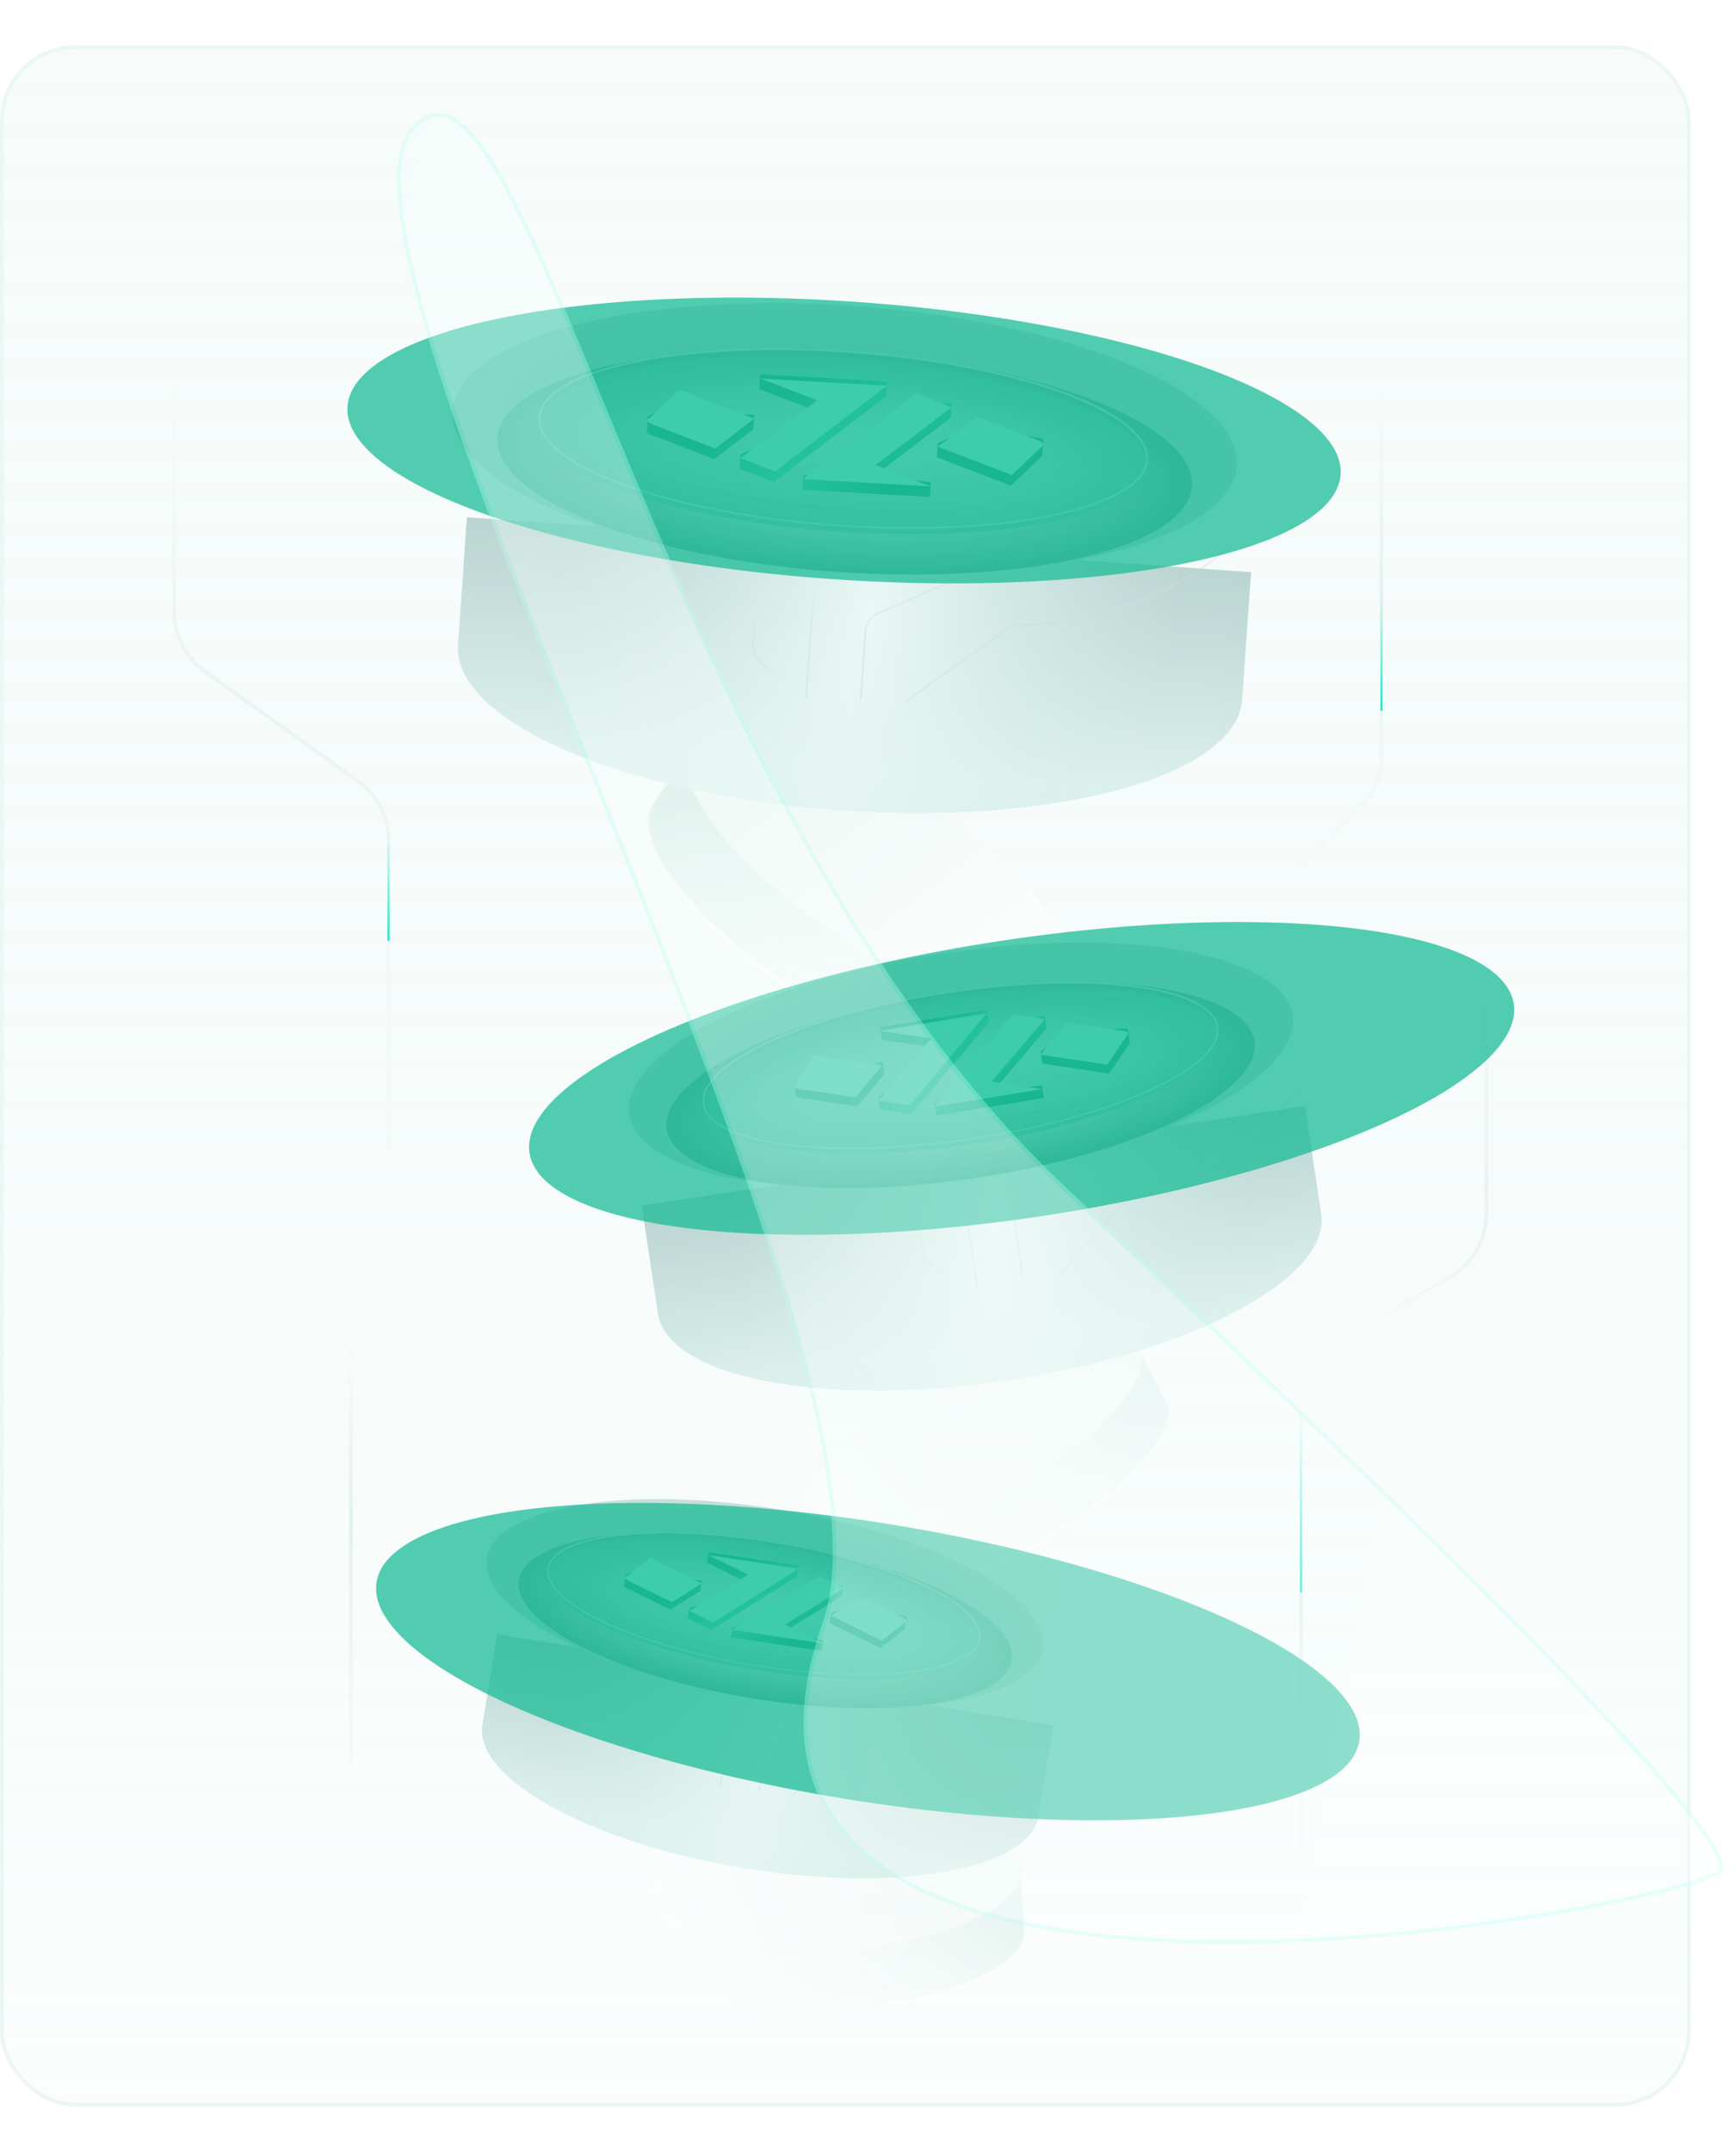 <svg width="460" height="570" viewBox="0 0 460 570" fill="none" xmlns="http://www.w3.org/2000/svg">
    <rect x="0.5" y="12.5" width="447" height="545" rx="19.5" fill="white"/>
    <rect x="0.5" y="12.5" width="447" height="545" rx="19.5" fill="url(#paint0_linear_408_2019)"/>
    <rect x="0.5" y="12.5" width="447" height="545" rx="19.5" stroke="#EAF7F4"/>
    <path d="M283.155 262.833L272.657 278.789C271.157 281.068 268.38 282.433 264.514 282.869C260.651 283.305 255.772 282.802 250.195 281.418C239.045 278.649 225.211 272.383 211.349 263.263C197.487 254.144 186.257 243.919 179.302 234.776C175.822 230.203 173.429 225.921 172.3 222.201C171.17 218.478 171.325 215.388 172.825 213.108L183.322 197.152L283.155 262.833Z" fill="url(#paint1_linear_408_2019)" stroke="url(#paint2_radial_408_2019)" stroke-width="0.963"/>
    <ellipse cx="233.343" cy="229.846" rx="60.232" ry="21.208" transform="rotate(33.341 233.343 229.846)" fill="url(#paint3_linear_408_2019)"/>
    <g opacity="0.5">
        <path d="M213.718 403.668L221.207 417.701C222.277 419.706 224.476 421.051 227.649 421.707C230.82 422.363 234.905 422.319 239.636 421.596C249.094 420.151 261.046 416.009 273.238 409.503C285.43 402.997 295.524 395.375 301.99 388.323C305.224 384.795 307.536 381.426 308.756 378.427C309.977 375.426 310.084 372.851 309.014 370.846L301.525 356.812L213.718 403.668Z" fill="url(#paint4_linear_408_2019)" stroke="url(#paint5_radial_408_2019)" stroke-width="0.802"/>
        <ellipse cx="50.164" cy="17.663" rx="50.164" ry="17.663" transform="matrix(-0.882 0.471 0.471 0.882 293.49 340.911)" fill="url(#paint6_linear_408_2019)"/>
    </g>
    <g opacity="0.5">
        <path d="M171.107 503.191L172.338 519.049C172.514 521.315 173.99 523.429 176.633 525.303C179.274 527.175 183.035 528.773 187.659 530.008C196.902 532.477 209.512 533.477 223.289 532.407C237.067 531.337 249.371 528.402 258.122 524.535C262.5 522.601 265.968 520.442 268.289 518.184C270.611 515.924 271.742 513.608 271.566 511.342L270.334 495.484L171.107 503.191Z" fill="url(#paint7_linear_408_2019)" stroke="url(#paint8_radial_408_2019)" stroke-width="0.802"/>
        <ellipse cx="50.164" cy="17.663" rx="50.164" ry="17.663" transform="matrix(-0.997 0.077 0.077 0.997 269.352 477.695)" fill="url(#paint9_linear_408_2019)"/>
    </g>
    <path d="M46.17 87.924V162.171C46.17 168.381 49.165 174.21 54.215 177.826L94.921 206.974C99.97 210.589 102.965 216.418 102.965 222.629V305.991" stroke="url(#paint10_linear_408_2019)" stroke-width="0.963"/>
    <g filter="url(#filter0_d_408_2019)">
        <path d="M102.964 220.587L102.964 249.033" stroke="url(#paint11_linear_408_2019)" stroke-width="0.5" stroke-linecap="round" shape-rendering="crispEdges"/>
    </g>
    <path d="M366.046 94.417V200.033C366.046 205.139 364.017 210.037 360.406 213.648L344.66 229.394" stroke="url(#paint12_linear_408_2019)" stroke-width="0.963"/>
    <g filter="url(#filter1_d_408_2019)">
        <path d="M366.049 156.646L366.049 188.105" stroke="url(#paint13_linear_408_2019)" stroke-width="0.5" stroke-linecap="round" shape-rendering="crispEdges"/>
    </g>
    <path d="M344.781 369.439V489.341" stroke="url(#paint14_linear_408_2019)" stroke-width="0.963"/>
    <g filter="url(#filter2_d_408_2019)">
        <path d="M344.781 372.769L344.781 421.705" stroke="url(#paint15_linear_408_2019)" stroke-width="0.5" stroke-linecap="round" shape-rendering="crispEdges"/>
    </g>
    <path d="M92.963 347.343V467.246" stroke="url(#paint16_linear_408_2019)" stroke-width="0.963"/>
    <path d="M356.167 354.442L384.207 338.253C390.164 334.813 393.834 328.457 393.834 321.578V252.771" stroke="url(#paint17_linear_408_2019)" stroke-width="0.963"/>
    <g filter="url(#filter3_ddddii_408_2019)">
        <path d="M325.277 156.483C323.864 176.683 276.21 189.806 218.84 185.792C161.469 181.778 116.107 162.149 117.52 141.948L119.883 108.178L327.64 122.713L325.277 156.483Z" fill="url(#paint18_linear_408_2019)"/>
        <path d="M325.277 156.483C323.864 176.683 276.21 189.806 218.84 185.792C161.469 181.778 116.107 162.149 117.52 141.948L119.883 108.178L327.64 122.713L325.277 156.483Z" fill="url(#paint19_radial_408_2019)"/>
    </g>
    <path d="M261.642 149.82L232.632 162.468C230.74 163.293 229.463 165.101 229.319 167.161L228.032 185.558" stroke="url(#paint20_linear_408_2019)" stroke-width="0.481"/>
    <path d="M326.027 144.334C319.117 151.292 298.429 165.054 270.126 165.572C268.968 165.593 267.833 165.949 266.891 166.622L240.08 185.776" stroke="url(#paint21_linear_408_2019)" stroke-width="0.481"/>
    <path d="M118.586 130.11C122.78 137.5 138.818 153.304 170.248 160.07C173.022 160.667 175.007 163.179 174.809 166.009L173.94 178.44" stroke="url(#paint22_linear_408_2019)" stroke-width="0.481"/>
    <path d="M177.443 143.93L197.786 158.098C199.386 159.212 200.283 161.086 200.147 163.032L199.611 170.698C199.497 172.319 200.102 173.909 201.264 175.046L211.119 184.687" stroke="url(#paint23_linear_408_2019)" stroke-width="0.481"/>
    <path d="M216.048 149.908L213.601 184.886" stroke="url(#paint24_linear_408_2019)" stroke-width="0.481"/>
    <g filter="url(#filter4_iii_408_2019)">
        <ellipse cx="223.784" cy="115.161" rx="104.132" ry="35.172" transform="rotate(4.002 223.784 115.161)" fill="url(#paint25_radial_408_2019)"/>
        <ellipse cx="223.784" cy="115.161" rx="104.132" ry="35.172" transform="rotate(4.002 223.784 115.161)" fill="url(#paint26_linear_408_2019)" fill-opacity="0.2"/>
    </g>
    <g filter="url(#filter5_ii_408_2019)">
        <ellipse cx="223.821" cy="114.576" rx="92.261" ry="29.212" transform="rotate(4.002 223.821 114.576)" fill="url(#paint27_radial_408_2019)"/>
    </g>
    <g filter="url(#filter6_i_408_2019)">
        <ellipse cx="223.433" cy="116.189" rx="80.696" ry="23.038" transform="rotate(4.002 223.433 116.189)" fill="url(#paint28_radial_408_2019)"/>
    </g>
    <ellipse cx="223.433" cy="116.189" rx="80.696" ry="23.038" transform="rotate(4.002 223.433 116.189)" stroke="#C3EBE2" stroke-width="0.481"/>
    <ellipse cx="223.437" cy="116.189" rx="70.487" ry="18.627" transform="rotate(4.002 223.437 116.189)" stroke="url(#paint29_radial_408_2019)" stroke-width="0.481"/>
    <g filter="url(#filter7_di_408_2019)">
        <path d="M275.948 116.666C276.985 116.816 276.353 117.88 276.108 121.383L267.827 129.19L248.255 121.676L248.523 117.844L258.594 113.748L275.948 116.666Z" fill="url(#paint30_linear_408_2019)"/>
        <path d="M199.615 114.24L189.276 122.169L172.726 115.815C171.512 115.349 171.036 114.823 171.465 114.419L171.717 110.814L179.744 106.611L189.679 110.426L199.9 110.338L199.615 114.24Z" fill="url(#paint31_linear_408_2019)"/>
        <path d="M215.462 120.323L205.114 128.249L195.973 124.74L196.247 120.828L206.41 116.848L216.29 109.405L201.172 103.601L201.444 99.701L235.061 101.603L234.787 105.521L225.234 112.838L215.462 120.323Z" fill="url(#paint32_linear_408_2019)"/>
        <path d="M246.4 132.201L212.783 130.281C212.701 130.276 212.618 130.27 212.536 130.264L212.81 126.349L217.297 126.663L222.247 122.918L232.069 115.462L242.463 107.555L252.17 107.273L251.897 111.176L241.562 119.1L231.63 126.531L246.673 128.291L246.4 132.201Z" fill="url(#paint33_linear_408_2019)"/>
    </g>
    <g filter="url(#filter8_di_408_2019)">
        <path d="M275.114 116.081C276.329 116.547 276.804 117.073 276.376 117.477L268.096 125.284L248.523 117.77L258.863 109.842L275.114 116.081Z" fill="#A6FEE9"/>
        <path d="M199.883 110.334L189.544 118.263L172.995 111.909C171.78 111.443 171.305 110.917 171.733 110.513L180.012 102.705L199.883 110.334Z" fill="#A6FEE9"/>
        <path d="M215.73 116.417L205.382 124.343L196.241 120.833L206.678 112.942L216.558 105.499L201.44 99.695L235.056 101.615L225.502 108.932L215.73 116.417Z" fill="#A6FEE9"/>
        <path d="M246.668 128.295L213.051 126.375C212.969 126.37 212.887 126.364 212.805 126.358L222.515 119.012L232.337 111.556L242.731 103.649L252.165 107.27L241.831 115.194L231.899 122.625L246.668 128.295Z" fill="#A6FEE9"/>
    </g>
    <g style="mix-blend-mode:soft-light" filter="url(#filter9_f_408_2019)">
        <ellipse cx="223.652" cy="116.678" rx="131.883" ry="36.851" transform="rotate(3.916 223.652 116.678)" fill="#19BC96" fill-opacity="0.74"/>
    </g>
    <g filter="url(#filter10_ddddii_408_2019)">
        <path d="M346.789 296.955C349.349 314.043 312.083 333.787 263.554 341.056C215.025 348.324 173.609 340.364 171.05 323.277L166.771 294.711L342.511 268.389L346.789 296.955Z" fill="url(#paint34_linear_408_2019)"/>
        <path d="M346.789 296.955C349.349 314.043 312.083 333.787 263.554 341.056C215.025 348.324 173.609 340.364 171.05 323.277L166.771 294.711L342.511 268.389L346.789 296.955Z" fill="url(#paint35_radial_408_2019)"/>
    </g>
    <path d="M292.549 303.177L270.725 319.077C269.301 320.114 268.572 321.857 268.833 323.599L271.163 339.161" stroke="url(#paint36_linear_408_2019)" stroke-width="0.411"/>
    <path d="M345.168 286.698C340.699 293.771 326.013 309.061 302.534 314.727C301.573 314.959 300.693 315.465 300.033 316.201L281.244 337.114" stroke="url(#paint37_linear_408_2019)" stroke-width="0.411"/>
    <path d="M169.746 313.22C174.607 318.6 190.889 328.797 218.319 328.619C220.74 328.603 222.859 330.328 223.217 332.722L224.792 343.237" stroke="url(#paint38_linear_408_2019)" stroke-width="0.411"/>
    <path d="M221.328 313.844L240.893 321.883C242.432 322.515 243.526 323.91 243.772 325.556L244.744 332.04C244.949 333.412 245.746 334.625 246.925 335.357L256.917 341.564" stroke="url(#paint39_linear_408_2019)" stroke-width="0.411"/>
    <path d="M254.589 311.684L259.02 341.271" stroke="url(#paint40_linear_408_2019)" stroke-width="0.411"/>
    <g filter="url(#filter11_iii_408_2019)">
        <ellipse cx="254.611" cy="281.31" rx="88.85" ry="30.01" transform="rotate(-8.518 254.611 281.31)" fill="url(#paint41_radial_408_2019)"/>
        <ellipse cx="254.611" cy="281.31" rx="88.85" ry="30.01" transform="rotate(-8.518 254.611 281.31)" fill="url(#paint42_linear_408_2019)" fill-opacity="0.2"/>
    </g>
    <g filter="url(#filter12_ii_408_2019)">
        <ellipse cx="254.531" cy="280.816" rx="78.721" ry="24.925" transform="rotate(-8.518 254.531 280.816)" fill="url(#paint43_radial_408_2019)"/>
    </g>
    <g filter="url(#filter13_i_408_2019)">
        <ellipse cx="254.506" cy="282.231" rx="68.853" ry="19.657" transform="rotate(-8.518 254.506 282.231)" fill="url(#paint44_radial_408_2019)"/>
    </g>
    <ellipse cx="254.506" cy="282.231" rx="68.853" ry="19.657" transform="rotate(-8.518 254.506 282.231)" stroke="#C3EBE2" stroke-width="0.411"/>
    <ellipse cx="254.51" cy="282.231" rx="60.142" ry="15.893" transform="rotate(-8.518 254.51 282.231)" stroke="url(#paint45_radial_408_2019)" stroke-width="0.411"/>
    <g filter="url(#filter14_di_408_2019)">
        <path d="M298.338 272.915C299.229 272.848 298.899 273.852 299.343 276.814L293.89 284.849L276.197 282.21L275.711 278.969L283.343 273.694L298.338 272.915Z" fill="url(#paint46_linear_408_2019)"/>
        <path d="M234.307 285.013L227.162 293.53L212.202 291.299C211.104 291.135 210.61 290.785 210.892 290.369L210.436 287.32L216.345 282.335L225.326 283.674L233.823 281.71L234.307 285.013Z" fill="url(#paint47_linear_408_2019)"/>
        <path d="M248.632 287.149L241.478 295.665L233.216 294.433L232.72 291.124L240.45 285.929L247.302 277.901L233.636 275.863L233.141 272.565L261.495 267.931L261.991 271.245L255.387 279.107L248.632 287.149Z" fill="url(#paint48_linear_408_2019)"/>
        <path d="M276.599 291.32L248.242 295.939C248.173 295.95 248.103 295.96 248.034 295.971L247.538 292.659L251.333 292.09L254.763 288.056L261.566 280.028L268.761 271.519L276.794 269.49L277.288 272.791L270.146 281.303L263.248 289.329L276.103 288.013L276.599 291.32Z" fill="url(#paint49_linear_408_2019)"/>
    </g>
    <g filter="url(#filter15_di_408_2019)">
        <path d="M297.535 272.581C298.632 272.745 299.126 273.095 298.844 273.511L293.391 281.545L275.698 278.907L282.844 270.391L297.535 272.581Z" fill="#A6FEE9"/>
        <path d="M233.808 281.71L226.663 290.226L211.702 287.995C210.605 287.832 210.111 287.481 210.393 287.066L215.845 279.031L233.808 281.71Z" fill="#A6FEE9"/>
        <path d="M248.133 283.846L240.979 292.361L232.717 291.129L239.95 282.626L246.803 274.598L233.137 272.56L261.492 267.942L254.888 275.804L248.133 283.846Z" fill="#A6FEE9"/>
        <path d="M276.1 288.017L247.743 292.635C247.674 292.647 247.604 292.657 247.535 292.667L254.264 284.752L261.066 276.725L268.262 268.216L276.789 269.488L269.647 277.999L262.749 286.026L276.1 288.017Z" fill="#A6FEE9"/>
    </g>
    <g style="mix-blend-mode:soft-light" filter="url(#filter16_f_408_2019)">
        <ellipse cx="270.712" cy="285.658" rx="131.883" ry="36.851" transform="rotate(-8.604 270.712 285.658)" fill="#19BC96" fill-opacity="0.74"/>
    </g>
    <g filter="url(#filter17_ddddii_408_2019)">
        <path d="M272.46 460.254C270.119 474.584 235.229 480.811 194.532 474.162C153.834 467.513 122.74 450.506 125.081 436.176L128.995 412.22L276.374 436.299L272.46 460.254Z" fill="url(#paint50_linear_408_2019)"/>
        <path d="M272.46 460.254C270.119 474.584 235.229 480.811 194.532 474.162C153.834 467.513 122.74 450.506 125.081 436.176L128.995 412.22L276.374 436.299L272.46 460.254Z" fill="url(#paint51_radial_408_2019)"/>
    </g>
    <path d="M227.464 451.301L205.918 458.418C204.512 458.882 203.481 460.089 203.242 461.55L201.11 474.6" stroke="url(#paint52_linear_408_2019)" stroke-width="0.345"/>
    <path d="M273.796 451.63C268.403 456.142 252.724 464.604 232.482 463.107C231.654 463.046 230.82 463.225 230.103 463.644L209.697 475.552" stroke="url(#paint53_linear_408_2019)" stroke-width="0.345"/>
    <path d="M126.622 427.793C129.13 433.347 139.538 445.688 161.533 452.591C163.474 453.201 164.726 455.125 164.398 457.133L162.957 465.951" stroke="url(#paint54_linear_408_2019)" stroke-width="0.345"/>
    <path d="M167.736 441.542L181.326 453C182.396 453.901 182.912 455.298 182.687 456.678L181.798 462.116C181.61 463.267 181.937 464.442 182.692 465.33L189.093 472.863" stroke="url(#paint55_linear_408_2019)" stroke-width="0.345"/>
    <path d="M194.902 448.357L190.848 473.17" stroke="url(#paint56_linear_408_2019)" stroke-width="0.345"/>
    <g filter="url(#filter18_iii_408_2019)">
        <ellipse cx="202.716" cy="424.059" rx="74.666" ry="25.22" transform="rotate(9.279 202.716 424.059)" fill="url(#paint57_radial_408_2019)"/>
        <ellipse cx="202.716" cy="424.059" rx="74.666" ry="25.22" transform="rotate(9.279 202.716 424.059)" fill="url(#paint58_linear_408_2019)" fill-opacity="0.2"/>
    </g>
    <g filter="url(#filter19_ii_408_2019)">
        <ellipse cx="202.78" cy="423.642" rx="66.154" ry="20.946" transform="rotate(9.279 202.78 423.642)" fill="url(#paint59_radial_408_2019)"/>
    </g>
    <g filter="url(#filter20_i_408_2019)">
        <ellipse cx="202.396" cy="424.769" rx="57.862" ry="16.519" transform="rotate(9.279 202.396 424.769)" fill="url(#paint60_radial_408_2019)"/>
    </g>
    <ellipse cx="202.396" cy="424.769" rx="57.862" ry="16.519" transform="rotate(9.279 202.396 424.769)" stroke="#C3EBE2" stroke-width="0.345"/>
    <ellipse cx="202.398" cy="424.769" rx="50.542" ry="13.356" transform="rotate(9.279 202.398 424.769)" stroke="url(#paint61_radial_408_2019)" stroke-width="0.345"/>
    <g filter="url(#filter21_di_408_2019)">
        <path d="M239.862 428.573C240.593 428.748 240.071 429.467 239.665 431.951L233.238 436.979L219.759 430.324L220.203 427.605L227.664 425.345L239.862 428.573Z" fill="url(#paint62_linear_408_2019)"/>
        <path d="M185.521 421.807L177.616 426.786L166.218 421.158C165.382 420.745 165.077 420.338 165.41 420.078L165.827 417.521L171.836 415.049L178.678 418.428L185.982 419.039L185.521 421.807Z" fill="url(#paint63_linear_408_2019)"/>
        <path d="M196.434 427.195L188.523 432.171L182.228 429.063L182.681 426.288L190.2 424.117L197.746 419.454L187.334 414.313L187.785 411.546L211.663 415.122L211.209 417.901L203.905 422.495L196.434 427.195Z" fill="url(#paint64_linear_408_2019)"/>
        <path d="M217.74 437.716L193.865 434.128C193.806 434.119 193.748 434.11 193.69 434.1L194.143 431.323L197.326 431.843L201.107 429.495L208.612 424.82L216.555 419.859L223.504 420.298L223.052 423.067L215.151 428.043L207.569 432.693L218.193 434.943L217.74 437.716Z" fill="url(#paint65_linear_408_2019)"/>
    </g>
    <g filter="url(#filter22_di_408_2019)">
        <path d="M239.302 428.099C240.138 428.512 240.443 428.919 240.111 429.179L233.684 434.207L220.204 427.552L228.11 422.573L239.302 428.099Z" fill="#A6FEE9"/>
        <path d="M185.966 419.035L178.061 424.014L166.664 418.386C165.828 417.973 165.523 417.566 165.855 417.306L172.281 412.277L185.966 419.035Z" fill="#A6FEE9"/>
        <path d="M196.879 424.423L188.968 429.399L182.673 426.291L190.646 421.345L198.191 416.682L187.779 411.541L211.654 415.129L204.351 419.723L196.879 424.423Z" fill="#A6FEE9"/>
        <path d="M218.186 434.944L194.31 431.356C194.252 431.347 194.193 431.338 194.135 431.328L201.553 426.723L209.057 422.048L217 417.087L223.497 420.295L215.596 425.271L208.014 429.922L218.186 434.944Z" fill="#A6FEE9"/>
    </g>
    <g style="mix-blend-mode:soft-light" filter="url(#filter23_f_408_2019)">
        <ellipse cx="229.969" cy="440.138" rx="131.883" ry="36.851" transform="rotate(9.193 229.969 440.138)" fill="#19BC96" fill-opacity="0.74"/>
    </g>
    <g opacity="0.35" filter="url(#filter24_f_408_2019)">
        <path d="M456.386 495.716C461.279 486.987 391.978 417.195 282.776 314.904C173.574 212.612 140.713 -0.215 109.22 33.405C77.728 67.025 243.491 357.494 218.033 429.767C172.194 559.899 451.494 504.445 456.386 495.716Z" fill="url(#paint66_linear_408_2019)"/>
        <path d="M215.392 470.178C218.611 480.964 225.693 489.349 235.523 495.781C255.213 508.664 285.859 513.659 318.195 514.315C350.508 514.97 384.415 511.29 410.551 506.901C423.618 504.706 434.736 502.335 442.733 500.243C446.734 499.196 449.944 498.22 452.225 497.375C453.367 496.951 454.265 496.565 454.907 496.223C455.228 496.052 455.477 495.897 455.656 495.761C455.842 495.619 455.923 495.52 455.95 495.471C456.16 495.095 456.214 494.469 455.959 493.497C455.709 492.539 455.184 491.334 454.373 489.879C452.753 486.973 450.042 483.156 446.29 478.478C438.79 469.128 427.186 456.403 412.007 440.744C381.652 409.427 337.034 366.412 282.434 315.268C227.745 264.039 192.194 185.162 166.396 123.38C153.485 92.461 143.028 65.854 133.829 49.061C129.222 40.651 124.977 34.794 120.96 32.066C118.966 30.712 117.067 30.155 115.225 30.398C113.378 30.641 111.504 31.699 109.586 33.746C107.716 35.742 106.542 38.731 106.027 42.667C105.513 46.6 105.663 51.432 106.394 57.059C107.857 68.314 111.638 82.667 116.992 99.202C127.699 132.271 144.663 173.97 161.828 216.906C178.987 259.829 196.345 303.984 207.821 341.928C213.559 360.901 217.83 378.335 219.87 393.297C221.908 408.246 221.727 420.786 218.504 429.934C212.798 446.133 212.171 459.388 215.392 470.178Z" stroke="#99FFE7" stroke-opacity="0.64"/>
    </g>
    <defs>
        <filter id="filter0_d_408_2019" x="98.714" y="216.337" width="8.5" height="36.947" filterUnits="userSpaceOnUse" color-interpolation-filters="sRGB">
            <feFlood flood-opacity="0" result="BackgroundImageFix"/>
            <feColorMatrix in="SourceAlpha" type="matrix" values="0 0 0 0 0 0 0 0 0 0 0 0 0 0 0 0 0 0 127 0" result="hardAlpha"/>
            <feOffset/>
            <feGaussianBlur stdDeviation="2"/>
            <feComposite in2="hardAlpha" operator="out"/>
            <feColorMatrix type="matrix" values="0 0 0 0 0.533 0 0 0 0 0.98 0 0 0 0 0.808 0 0 0 1 0"/>
            <feBlend mode="normal" in2="BackgroundImageFix" result="effect1_dropShadow_408_2019"/>
            <feBlend mode="normal" in="SourceGraphic" in2="effect1_dropShadow_408_2019" result="shape"/>
        </filter>
        <filter id="filter1_d_408_2019" x="361.799" y="152.396" width="8.5" height="39.959" filterUnits="userSpaceOnUse" color-interpolation-filters="sRGB">
            <feFlood flood-opacity="0" result="BackgroundImageFix"/>
            <feColorMatrix in="SourceAlpha" type="matrix" values="0 0 0 0 0 0 0 0 0 0 0 0 0 0 0 0 0 0 127 0" result="hardAlpha"/>
            <feOffset/>
            <feGaussianBlur stdDeviation="2"/>
            <feComposite in2="hardAlpha" operator="out"/>
            <feColorMatrix type="matrix" values="0 0 0 0 0.533 0 0 0 0 0.98 0 0 0 0 0.808 0 0 0 1 0"/>
            <feBlend mode="normal" in2="BackgroundImageFix" result="effect1_dropShadow_408_2019"/>
            <feBlend mode="normal" in="SourceGraphic" in2="effect1_dropShadow_408_2019" result="shape"/>
        </filter>
        <filter id="filter2_d_408_2019" x="340.531" y="368.519" width="8.5" height="57.437" filterUnits="userSpaceOnUse" color-interpolation-filters="sRGB">
            <feFlood flood-opacity="0" result="BackgroundImageFix"/>
            <feColorMatrix in="SourceAlpha" type="matrix" values="0 0 0 0 0 0 0 0 0 0 0 0 0 0 0 0 0 0 127 0" result="hardAlpha"/>
            <feOffset/>
            <feGaussianBlur stdDeviation="2"/>
            <feComposite in2="hardAlpha" operator="out"/>
            <feColorMatrix type="matrix" values="0 0 0 0 0.533 0 0 0 0 0.98 0 0 0 0 0.808 0 0 0 1 0"/>
            <feBlend mode="normal" in2="BackgroundImageFix" result="effect1_dropShadow_408_2019"/>
            <feBlend mode="normal" in="SourceGraphic" in2="effect1_dropShadow_408_2019" result="shape"/>
        </filter>
        <filter id="filter3_ddddii_408_2019" x="112.675" y="107.215" width="223.63" height="102.404" filterUnits="userSpaceOnUse" color-interpolation-filters="sRGB">
            <feFlood flood-opacity="0" result="BackgroundImageFix"/>
            <feColorMatrix in="SourceAlpha" type="matrix" values="0 0 0 0 0 0 0 0 0 0 0 0 0 0 0 0 0 0 127 0" result="hardAlpha"/>
            <feOffset dy="0.963"/>
            <feGaussianBlur stdDeviation="0.963"/>
            <feColorMatrix type="matrix" values="0 0 0 0 0.318 0 0 0 0 0.522 0 0 0 0 0.486 0 0 0 0.1 0"/>
            <feBlend mode="normal" in2="BackgroundImageFix" result="effect1_dropShadow_408_2019"/>
            <feColorMatrix in="SourceAlpha" type="matrix" values="0 0 0 0 0 0 0 0 0 0 0 0 0 0 0 0 0 0 127 0" result="hardAlpha"/>
            <feOffset dx="0.963" dy="3.851"/>
            <feGaussianBlur stdDeviation="1.925"/>
            <feColorMatrix type="matrix" values="0 0 0 0 0.318 0 0 0 0 0.522 0 0 0 0 0.486 0 0 0 0.09 0"/>
            <feBlend mode="normal" in2="effect1_dropShadow_408_2019" result="effect2_dropShadow_408_2019"/>
            <feColorMatrix in="SourceAlpha" type="matrix" values="0 0 0 0 0 0 0 0 0 0 0 0 0 0 0 0 0 0 127 0" result="hardAlpha"/>
            <feOffset dx="0.963" dy="9.627"/>
            <feGaussianBlur stdDeviation="2.888"/>
            <feColorMatrix type="matrix" values="0 0 0 0 0.318 0 0 0 0 0.522 0 0 0 0 0.486 0 0 0 0.05 0"/>
            <feBlend mode="normal" in2="effect2_dropShadow_408_2019" result="effect3_dropShadow_408_2019"/>
            <feColorMatrix in="SourceAlpha" type="matrix" values="0 0 0 0 0 0 0 0 0 0 0 0 0 0 0 0 0 0 127 0" result="hardAlpha"/>
            <feOffset dx="1.925" dy="16.366"/>
            <feGaussianBlur stdDeviation="3.37"/>
            <feColorMatrix type="matrix" values="0 0 0 0 0.318 0 0 0 0 0.522 0 0 0 0 0.486 0 0 0 0.01 0"/>
            <feBlend mode="normal" in2="effect3_dropShadow_408_2019" result="effect4_dropShadow_408_2019"/>
            <feBlend mode="normal" in="SourceGraphic" in2="effect4_dropShadow_408_2019" result="shape"/>
            <feColorMatrix in="SourceAlpha" type="matrix" values="0 0 0 0 0 0 0 0 0 0 0 0 0 0 0 0 0 0 127 0" result="hardAlpha"/>
            <feOffset dy="-0.217"/>
            <feGaussianBlur stdDeviation="0.65"/>
            <feComposite in2="hardAlpha" operator="arithmetic" k2="-1" k3="1"/>
            <feColorMatrix type="matrix" values="0 0 0 0 0.399 0 0 0 0 0.628 0 0 0 0 0.594 0 0 0 1 0"/>
            <feBlend mode="normal" in2="shape" result="effect5_innerShadow_408_2019"/>
            <feColorMatrix in="SourceAlpha" type="matrix" values="0 0 0 0 0 0 0 0 0 0 0 0 0 0 0 0 0 0 127 0" result="hardAlpha"/>
            <feOffset dy="-1.733"/>
            <feComposite in2="hardAlpha" operator="arithmetic" k2="-1" k3="1"/>
            <feColorMatrix type="matrix" values="0 0 0 0 0.763 0 0 0 0 0.867 0 0 0 0 0.851 0 0 0 0.4 0"/>
            <feBlend mode="normal" in2="effect5_innerShadow_408_2019" result="effect6_innerShadow_408_2019"/>
        </filter>
        <filter id="filter4_iii_408_2019" x="119.876" y="78.769" width="207.816" height="72.784" filterUnits="userSpaceOnUse" color-interpolation-filters="sRGB">
            <feFlood flood-opacity="0" result="BackgroundImageFix"/>
            <feBlend mode="normal" in="SourceGraphic" in2="BackgroundImageFix" result="shape"/>
            <feColorMatrix in="SourceAlpha" type="matrix" values="0 0 0 0 0 0 0 0 0 0 0 0 0 0 0 0 0 0 127 0" result="hardAlpha"/>
            <feOffset dy="0.554"/>
            <feGaussianBlur stdDeviation="0.554"/>
            <feComposite in2="hardAlpha" operator="arithmetic" k2="-1" k3="1"/>
            <feColorMatrix type="matrix" values="0 0 0 0 0.932 0 0 0 0 0.973 0 0 0 0 0.974 0 0 0 1 0"/>
            <feBlend mode="normal" in2="shape" result="effect1_innerShadow_408_2019"/>
            <feColorMatrix in="SourceAlpha" type="matrix" values="0 0 0 0 0 0 0 0 0 0 0 0 0 0 0 0 0 0 127 0" result="hardAlpha"/>
            <feOffset dy="-0.554"/>
            <feGaussianBlur stdDeviation="0.554"/>
            <feComposite in2="hardAlpha" operator="arithmetic" k2="-1" k3="1"/>
            <feColorMatrix type="matrix" values="0 0 0 0 1 0 0 0 0 1 0 0 0 0 1 0 0 0 0.67 0"/>
            <feBlend mode="normal" in2="effect1_innerShadow_408_2019" result="effect2_innerShadow_408_2019"/>
            <feColorMatrix in="SourceAlpha" type="matrix" values="0 0 0 0 0 0 0 0 0 0 0 0 0 0 0 0 0 0 127 0" result="hardAlpha"/>
            <feOffset dy="0.963"/>
            <feGaussianBlur stdDeviation="0.241"/>
            <feComposite in2="hardAlpha" operator="arithmetic" k2="-1" k3="1"/>
            <feColorMatrix type="matrix" values="0 0 0 0 0.716 0 0 0 0 0.83 0 0 0 0 0.786 0 0 0 1 0"/>
            <feBlend mode="normal" in2="effect2_innerShadow_408_2019" result="effect3_innerShadow_408_2019"/>
        </filter>
        <filter id="filter5_ii_408_2019" x="131.763" y="84.725" width="184.117" height="64.134" filterUnits="userSpaceOnUse" color-interpolation-filters="sRGB">
            <feFlood flood-opacity="0" result="BackgroundImageFix"/>
            <feBlend mode="normal" in="SourceGraphic" in2="BackgroundImageFix" result="shape"/>
            <feColorMatrix in="SourceAlpha" type="matrix" values="0 0 0 0 0 0 0 0 0 0 0 0 0 0 0 0 0 0 127 0" result="hardAlpha"/>
            <feOffset dy="4.433"/>
            <feGaussianBlur stdDeviation="11.527"/>
            <feComposite in2="hardAlpha" operator="arithmetic" k2="-1" k3="1"/>
            <feColorMatrix type="matrix" values="0 0 0 0 0 0 0 0 0 0.454 0 0 0 0 0.397 0 0 0 0.32 0"/>
            <feBlend mode="normal" in2="shape" result="effect1_innerShadow_408_2019"/>
            <feColorMatrix in="SourceAlpha" type="matrix" values="0 0 0 0 0 0 0 0 0 0 0 0 0 0 0 0 0 0 127 0" result="hardAlpha"/>
            <feOffset dy="3.325"/>
            <feComposite in2="hardAlpha" operator="arithmetic" k2="-1" k3="1"/>
            <feColorMatrix type="matrix" values="0 0 0 0 0.047 0 0 0 0 0.405 0 0 0 0 0.361 0 0 0 0.16 0"/>
            <feBlend mode="normal" in2="effect1_innerShadow_408_2019" result="effect2_innerShadow_408_2019"/>
        </filter>
        <filter id="filter6_i_408_2019" x="142.676" y="92.281" width="161.514" height="47.815" filterUnits="userSpaceOnUse" color-interpolation-filters="sRGB">
            <feFlood flood-opacity="0" result="BackgroundImageFix"/>
            <feBlend mode="normal" in="SourceGraphic" in2="BackgroundImageFix" result="shape"/>
            <feColorMatrix in="SourceAlpha" type="matrix" values="0 0 0 0 0 0 0 0 0 0 0 0 0 0 0 0 0 0 127 0" result="hardAlpha"/>
            <feOffset dy="1.663"/>
            <feComposite in2="hardAlpha" operator="arithmetic" k2="-1" k3="1"/>
            <feColorMatrix type="matrix" values="0 0 0 0 0.819 0 0 0 0 0.998 0 0 0 0 0.971 0 0 0 1 0"/>
            <feBlend mode="normal" in2="shape" result="effect1_innerShadow_408_2019"/>
        </filter>
        <filter id="filter7_di_408_2019" x="171.311" y="98.593" width="105.213" height="34.162" filterUnits="userSpaceOnUse" color-interpolation-filters="sRGB">
            <feFlood flood-opacity="0" result="BackgroundImageFix"/>
            <feColorMatrix in="SourceAlpha" type="matrix" values="0 0 0 0 0 0 0 0 0 0 0 0 0 0 0 0 0 0 127 0" result="hardAlpha"/>
            <feOffset dy="0.554"/>
            <feComposite in2="hardAlpha" operator="out"/>
            <feColorMatrix type="matrix" values="0 0 0 0 0.019 0 0 0 0 0.219 0 0 0 0 0.194 0 0 0 0.16 0"/>
            <feBlend mode="normal" in2="BackgroundImageFix" result="effect1_dropShadow_408_2019"/>
            <feBlend mode="normal" in="SourceGraphic" in2="effect1_dropShadow_408_2019" result="shape"/>
            <feColorMatrix in="SourceAlpha" type="matrix" values="0 0 0 0 0 0 0 0 0 0 0 0 0 0 0 0 0 0 127 0" result="hardAlpha"/>
            <feOffset dy="-1.108"/>
            <feGaussianBlur stdDeviation="0.554"/>
            <feComposite in2="hardAlpha" operator="arithmetic" k2="-1" k3="1"/>
            <feColorMatrix type="matrix" values="0 0 0 0 0.029 0 0 0 0 0.476 0 0 0 0 0.42 0 0 0 0.16 0"/>
            <feBlend mode="normal" in2="shape" result="effect2_innerShadow_408_2019"/>
        </filter>
        <filter id="filter8_di_408_2019" x="166.036" y="94.153" width="116.036" height="39.684" filterUnits="userSpaceOnUse" color-interpolation-filters="sRGB">
            <feFlood flood-opacity="0" result="BackgroundImageFix"/>
            <feColorMatrix in="SourceAlpha" type="matrix" values="0 0 0 0 0 0 0 0 0 0 0 0 0 0 0 0 0 0 127 0" result="hardAlpha"/>
            <feOffset/>
            <feGaussianBlur stdDeviation="2.771"/>
            <feComposite in2="hardAlpha" operator="out"/>
            <feColorMatrix type="matrix" values="0 0 0 0 0 0 0 0 0 1 0 0 0 0 0.762 0 0 0 0.19 0"/>
            <feBlend mode="normal" in2="BackgroundImageFix" result="effect1_dropShadow_408_2019"/>
            <feBlend mode="normal" in="SourceGraphic" in2="effect1_dropShadow_408_2019" result="shape"/>
            <feColorMatrix in="SourceAlpha" type="matrix" values="0 0 0 0 0 0 0 0 0 0 0 0 0 0 0 0 0 0 127 0" result="hardAlpha"/>
            <feOffset dy="0.554"/>
            <feComposite in2="hardAlpha" operator="arithmetic" k2="-1" k3="1"/>
            <feColorMatrix type="matrix" values="0 0 0 0 1 0 0 0 0 1 0 0 0 0 1 0 0 0 0.8 0"/>
            <feBlend mode="normal" in2="shape" result="effect2_innerShadow_408_2019"/>
        </filter>
        <filter id="filter9_f_408_2019" x="4.251" y="-8.984" width="438.803" height="251.326" filterUnits="userSpaceOnUse" color-interpolation-filters="sRGB">
            <feFlood flood-opacity="0" result="BackgroundImageFix"/>
            <feBlend mode="normal" in="SourceGraphic" in2="BackgroundImageFix" result="shape"/>
            <feGaussianBlur stdDeviation="43.901" result="effect1_foregroundBlur_408_2019"/>
        </filter>
        <filter id="filter10_ddddii_408_2019" x="162.664" y="267.568" width="191.643" height="95.894" filterUnits="userSpaceOnUse" color-interpolation-filters="sRGB">
            <feFlood flood-opacity="0" result="BackgroundImageFix"/>
            <feColorMatrix in="SourceAlpha" type="matrix" values="0 0 0 0 0 0 0 0 0 0 0 0 0 0 0 0 0 0 127 0" result="hardAlpha"/>
            <feOffset dy="0.821"/>
            <feGaussianBlur stdDeviation="0.821"/>
            <feColorMatrix type="matrix" values="0 0 0 0 0.318 0 0 0 0 0.522 0 0 0 0 0.486 0 0 0 0.1 0"/>
            <feBlend mode="normal" in2="BackgroundImageFix" result="effect1_dropShadow_408_2019"/>
            <feColorMatrix in="SourceAlpha" type="matrix" values="0 0 0 0 0 0 0 0 0 0 0 0 0 0 0 0 0 0 127 0" result="hardAlpha"/>
            <feOffset dx="0.821" dy="3.286"/>
            <feGaussianBlur stdDeviation="1.643"/>
            <feColorMatrix type="matrix" values="0 0 0 0 0.318 0 0 0 0 0.522 0 0 0 0 0.486 0 0 0 0.09 0"/>
            <feBlend mode="normal" in2="effect1_dropShadow_408_2019" result="effect2_dropShadow_408_2019"/>
            <feColorMatrix in="SourceAlpha" type="matrix" values="0 0 0 0 0 0 0 0 0 0 0 0 0 0 0 0 0 0 127 0" result="hardAlpha"/>
            <feOffset dx="0.821" dy="8.214"/>
            <feGaussianBlur stdDeviation="2.464"/>
            <feColorMatrix type="matrix" values="0 0 0 0 0.318 0 0 0 0 0.522 0 0 0 0 0.486 0 0 0 0.05 0"/>
            <feBlend mode="normal" in2="effect2_dropShadow_408_2019" result="effect3_dropShadow_408_2019"/>
            <feColorMatrix in="SourceAlpha" type="matrix" values="0 0 0 0 0 0 0 0 0 0 0 0 0 0 0 0 0 0 127 0" result="hardAlpha"/>
            <feOffset dx="1.643" dy="13.965"/>
            <feGaussianBlur stdDeviation="2.875"/>
            <feColorMatrix type="matrix" values="0 0 0 0 0.318 0 0 0 0 0.522 0 0 0 0 0.486 0 0 0 0.01 0"/>
            <feBlend mode="normal" in2="effect3_dropShadow_408_2019" result="effect4_dropShadow_408_2019"/>
            <feBlend mode="normal" in="SourceGraphic" in2="effect4_dropShadow_408_2019" result="shape"/>
            <feColorMatrix in="SourceAlpha" type="matrix" values="0 0 0 0 0 0 0 0 0 0 0 0 0 0 0 0 0 0 127 0" result="hardAlpha"/>
            <feOffset dy="-0.185"/>
            <feGaussianBlur stdDeviation="0.555"/>
            <feComposite in2="hardAlpha" operator="arithmetic" k2="-1" k3="1"/>
            <feColorMatrix type="matrix" values="0 0 0 0 0.399 0 0 0 0 0.628 0 0 0 0 0.594 0 0 0 1 0"/>
            <feBlend mode="normal" in2="shape" result="effect5_innerShadow_408_2019"/>
            <feColorMatrix in="SourceAlpha" type="matrix" values="0 0 0 0 0 0 0 0 0 0 0 0 0 0 0 0 0 0 127 0" result="hardAlpha"/>
            <feOffset dy="-1.479"/>
            <feComposite in2="hardAlpha" operator="arithmetic" k2="-1" k3="1"/>
            <feColorMatrix type="matrix" values="0 0 0 0 0.763 0 0 0 0 0.867 0 0 0 0 0.851 0 0 0 0.4 0"/>
            <feBlend mode="normal" in2="effect5_innerShadow_408_2019" result="effect6_innerShadow_408_2019"/>
        </filter>
        <filter id="filter11_iii_408_2019" x="166.627" y="248.363" width="175.968" height="65.894" filterUnits="userSpaceOnUse" color-interpolation-filters="sRGB">
            <feFlood flood-opacity="0" result="BackgroundImageFix"/>
            <feBlend mode="normal" in="SourceGraphic" in2="BackgroundImageFix" result="shape"/>
            <feColorMatrix in="SourceAlpha" type="matrix" values="0 0 0 0 0 0 0 0 0 0 0 0 0 0 0 0 0 0 127 0" result="hardAlpha"/>
            <feOffset dy="0.473"/>
            <feGaussianBlur stdDeviation="0.473"/>
            <feComposite in2="hardAlpha" operator="arithmetic" k2="-1" k3="1"/>
            <feColorMatrix type="matrix" values="0 0 0 0 0.932 0 0 0 0 0.973 0 0 0 0 0.974 0 0 0 1 0"/>
            <feBlend mode="normal" in2="shape" result="effect1_innerShadow_408_2019"/>
            <feColorMatrix in="SourceAlpha" type="matrix" values="0 0 0 0 0 0 0 0 0 0 0 0 0 0 0 0 0 0 127 0" result="hardAlpha"/>
            <feOffset dy="-0.473"/>
            <feGaussianBlur stdDeviation="0.473"/>
            <feComposite in2="hardAlpha" operator="arithmetic" k2="-1" k3="1"/>
            <feColorMatrix type="matrix" values="0 0 0 0 1 0 0 0 0 1 0 0 0 0 1 0 0 0 0.67 0"/>
            <feBlend mode="normal" in2="effect1_innerShadow_408_2019" result="effect2_innerShadow_408_2019"/>
            <feColorMatrix in="SourceAlpha" type="matrix" values="0 0 0 0 0 0 0 0 0 0 0 0 0 0 0 0 0 0 127 0" result="hardAlpha"/>
            <feOffset dy="0.821"/>
            <feGaussianBlur stdDeviation="0.205"/>
            <feComposite in2="hardAlpha" operator="arithmetic" k2="-1" k3="1"/>
            <feColorMatrix type="matrix" values="0 0 0 0 0.716 0 0 0 0 0.83 0 0 0 0 0.786 0 0 0 1 0"/>
            <feBlend mode="normal" in2="effect2_innerShadow_408_2019" result="effect3_innerShadow_408_2019"/>
        </filter>
        <filter id="filter12_ii_408_2019" x="176.59" y="253.54" width="155.883" height="58.333" filterUnits="userSpaceOnUse" color-interpolation-filters="sRGB">
            <feFlood flood-opacity="0" result="BackgroundImageFix"/>
            <feBlend mode="normal" in="SourceGraphic" in2="BackgroundImageFix" result="shape"/>
            <feColorMatrix in="SourceAlpha" type="matrix" values="0 0 0 0 0 0 0 0 0 0 0 0 0 0 0 0 0 0 127 0" result="hardAlpha"/>
            <feOffset dy="3.783"/>
            <feGaussianBlur stdDeviation="9.835"/>
            <feComposite in2="hardAlpha" operator="arithmetic" k2="-1" k3="1"/>
            <feColorMatrix type="matrix" values="0 0 0 0 0 0 0 0 0 0.454 0 0 0 0 0.397 0 0 0 0.32 0"/>
            <feBlend mode="normal" in2="shape" result="effect1_innerShadow_408_2019"/>
            <feColorMatrix in="SourceAlpha" type="matrix" values="0 0 0 0 0 0 0 0 0 0 0 0 0 0 0 0 0 0 127 0" result="hardAlpha"/>
            <feOffset dy="2.837"/>
            <feComposite in2="hardAlpha" operator="arithmetic" k2="-1" k3="1"/>
            <feColorMatrix type="matrix" values="0 0 0 0 0.047 0 0 0 0 0.405 0 0 0 0 0.361 0 0 0 0.16 0"/>
            <feBlend mode="normal" in2="effect1_innerShadow_408_2019" result="effect2_innerShadow_408_2019"/>
        </filter>
        <filter id="filter13_i_408_2019" x="186.144" y="260.069" width="136.725" height="44.325" filterUnits="userSpaceOnUse" color-interpolation-filters="sRGB">
            <feFlood flood-opacity="0" result="BackgroundImageFix"/>
            <feBlend mode="normal" in="SourceGraphic" in2="BackgroundImageFix" result="shape"/>
            <feColorMatrix in="SourceAlpha" type="matrix" values="0 0 0 0 0 0 0 0 0 0 0 0 0 0 0 0 0 0 127 0" result="hardAlpha"/>
            <feOffset dy="1.419"/>
            <feComposite in2="hardAlpha" operator="arithmetic" k2="-1" k3="1"/>
            <feColorMatrix type="matrix" values="0 0 0 0 0.819 0 0 0 0 0.998 0 0 0 0 0.971 0 0 0 1 0"/>
            <feBlend mode="normal" in2="shape" result="effect1_innerShadow_408_2019"/>
        </filter>
        <filter id="filter14_di_408_2019" x="210.436" y="266.986" width="88.907" height="29.458" filterUnits="userSpaceOnUse" color-interpolation-filters="sRGB">
            <feFlood flood-opacity="0" result="BackgroundImageFix"/>
            <feColorMatrix in="SourceAlpha" type="matrix" values="0 0 0 0 0 0 0 0 0 0 0 0 0 0 0 0 0 0 127 0" result="hardAlpha"/>
            <feOffset dy="0.473"/>
            <feComposite in2="hardAlpha" operator="out"/>
            <feColorMatrix type="matrix" values="0 0 0 0 0.019 0 0 0 0 0.219 0 0 0 0 0.194 0 0 0 0.16 0"/>
            <feBlend mode="normal" in2="BackgroundImageFix" result="effect1_dropShadow_408_2019"/>
            <feBlend mode="normal" in="SourceGraphic" in2="effect1_dropShadow_408_2019" result="shape"/>
            <feColorMatrix in="SourceAlpha" type="matrix" values="0 0 0 0 0 0 0 0 0 0 0 0 0 0 0 0 0 0 127 0" result="hardAlpha"/>
            <feOffset dy="-0.946"/>
            <feGaussianBlur stdDeviation="0.473"/>
            <feComposite in2="hardAlpha" operator="arithmetic" k2="-1" k3="1"/>
            <feColorMatrix type="matrix" values="0 0 0 0 0.029 0 0 0 0 0.476 0 0 0 0 0.42 0 0 0 0.16 0"/>
            <feBlend mode="normal" in2="shape" result="effect2_innerShadow_408_2019"/>
        </filter>
        <filter id="filter15_di_408_2019" x="205.587" y="263.213" width="98.063" height="34.183" filterUnits="userSpaceOnUse" color-interpolation-filters="sRGB">
            <feFlood flood-opacity="0" result="BackgroundImageFix"/>
            <feColorMatrix in="SourceAlpha" type="matrix" values="0 0 0 0 0 0 0 0 0 0 0 0 0 0 0 0 0 0 127 0" result="hardAlpha"/>
            <feOffset/>
            <feGaussianBlur stdDeviation="2.364"/>
            <feComposite in2="hardAlpha" operator="out"/>
            <feColorMatrix type="matrix" values="0 0 0 0 0 0 0 0 0 1 0 0 0 0 0.762 0 0 0 0.19 0"/>
            <feBlend mode="normal" in2="BackgroundImageFix" result="effect1_dropShadow_408_2019"/>
            <feBlend mode="normal" in="SourceGraphic" in2="effect1_dropShadow_408_2019" result="shape"/>
            <feColorMatrix in="SourceAlpha" type="matrix" values="0 0 0 0 0 0 0 0 0 0 0 0 0 0 0 0 0 0 127 0" result="hardAlpha"/>
            <feOffset dy="0.473"/>
            <feComposite in2="hardAlpha" operator="arithmetic" k2="-1" k3="1"/>
            <feColorMatrix type="matrix" values="0 0 0 0 1 0 0 0 0 1 0 0 0 0 1 0 0 0 0.8 0"/>
            <feBlend mode="normal" in2="shape" result="effect2_innerShadow_408_2019"/>
        </filter>
        <filter id="filter16_f_408_2019" x="52.393" y="156.413" width="436.638" height="258.49" filterUnits="userSpaceOnUse" color-interpolation-filters="sRGB">
            <feFlood flood-opacity="0" result="BackgroundImageFix"/>
            <feBlend mode="normal" in="SourceGraphic" in2="BackgroundImageFix" result="shape"/>
            <feGaussianBlur stdDeviation="43.901" result="effect1_foregroundBlur_408_2019"/>
        </filter>
        <filter id="filter17_ddddii_408_2019" x="121.505" y="411.53" width="161.081" height="81.864" filterUnits="userSpaceOnUse" color-interpolation-filters="sRGB">
            <feFlood flood-opacity="0" result="BackgroundImageFix"/>
            <feColorMatrix in="SourceAlpha" type="matrix" values="0 0 0 0 0 0 0 0 0 0 0 0 0 0 0 0 0 0 127 0" result="hardAlpha"/>
            <feOffset dy="0.69"/>
            <feGaussianBlur stdDeviation="0.69"/>
            <feColorMatrix type="matrix" values="0 0 0 0 0.318 0 0 0 0 0.522 0 0 0 0 0.486 0 0 0 0.1 0"/>
            <feBlend mode="normal" in2="BackgroundImageFix" result="effect1_dropShadow_408_2019"/>
            <feColorMatrix in="SourceAlpha" type="matrix" values="0 0 0 0 0 0 0 0 0 0 0 0 0 0 0 0 0 0 127 0" result="hardAlpha"/>
            <feOffset dx="0.69" dy="2.761"/>
            <feGaussianBlur stdDeviation="1.381"/>
            <feColorMatrix type="matrix" values="0 0 0 0 0.318 0 0 0 0 0.522 0 0 0 0 0.486 0 0 0 0.09 0"/>
            <feBlend mode="normal" in2="effect1_dropShadow_408_2019" result="effect2_dropShadow_408_2019"/>
            <feColorMatrix in="SourceAlpha" type="matrix" values="0 0 0 0 0 0 0 0 0 0 0 0 0 0 0 0 0 0 127 0" result="hardAlpha"/>
            <feOffset dx="0.69" dy="6.903"/>
            <feGaussianBlur stdDeviation="2.071"/>
            <feColorMatrix type="matrix" values="0 0 0 0 0.318 0 0 0 0 0.522 0 0 0 0 0.486 0 0 0 0.05 0"/>
            <feBlend mode="normal" in2="effect2_dropShadow_408_2019" result="effect3_dropShadow_408_2019"/>
            <feColorMatrix in="SourceAlpha" type="matrix" values="0 0 0 0 0 0 0 0 0 0 0 0 0 0 0 0 0 0 127 0" result="hardAlpha"/>
            <feOffset dx="1.381" dy="11.735"/>
            <feGaussianBlur stdDeviation="2.416"/>
            <feColorMatrix type="matrix" values="0 0 0 0 0.318 0 0 0 0 0.522 0 0 0 0 0.486 0 0 0 0.01 0"/>
            <feBlend mode="normal" in2="effect3_dropShadow_408_2019" result="effect4_dropShadow_408_2019"/>
            <feBlend mode="normal" in="SourceGraphic" in2="effect4_dropShadow_408_2019" result="shape"/>
            <feColorMatrix in="SourceAlpha" type="matrix" values="0 0 0 0 0 0 0 0 0 0 0 0 0 0 0 0 0 0 127 0" result="hardAlpha"/>
            <feOffset dy="-0.155"/>
            <feGaussianBlur stdDeviation="0.466"/>
            <feComposite in2="hardAlpha" operator="arithmetic" k2="-1" k3="1"/>
            <feColorMatrix type="matrix" values="0 0 0 0 0.399 0 0 0 0 0.628 0 0 0 0 0.594 0 0 0 1 0"/>
            <feBlend mode="normal" in2="shape" result="effect5_innerShadow_408_2019"/>
            <feColorMatrix in="SourceAlpha" type="matrix" values="0 0 0 0 0 0 0 0 0 0 0 0 0 0 0 0 0 0 127 0" result="hardAlpha"/>
            <feOffset dy="-1.243"/>
            <feComposite in2="hardAlpha" operator="arithmetic" k2="-1" k3="1"/>
            <feColorMatrix type="matrix" values="0 0 0 0 0.763 0 0 0 0 0.867 0 0 0 0 0.851 0 0 0 0.4 0"/>
            <feBlend mode="normal" in2="effect5_innerShadow_408_2019" result="effect6_innerShadow_408_2019"/>
        </filter>
        <filter id="filter18_iii_408_2019" x="128.912" y="396.007" width="147.607" height="56.104" filterUnits="userSpaceOnUse" color-interpolation-filters="sRGB">
            <feFlood flood-opacity="0" result="BackgroundImageFix"/>
            <feBlend mode="normal" in="SourceGraphic" in2="BackgroundImageFix" result="shape"/>
            <feColorMatrix in="SourceAlpha" type="matrix" values="0 0 0 0 0 0 0 0 0 0 0 0 0 0 0 0 0 0 127 0" result="hardAlpha"/>
            <feOffset dy="0.397"/>
            <feGaussianBlur stdDeviation="0.397"/>
            <feComposite in2="hardAlpha" operator="arithmetic" k2="-1" k3="1"/>
            <feColorMatrix type="matrix" values="0 0 0 0 0.932 0 0 0 0 0.973 0 0 0 0 0.974 0 0 0 1 0"/>
            <feBlend mode="normal" in2="shape" result="effect1_innerShadow_408_2019"/>
            <feColorMatrix in="SourceAlpha" type="matrix" values="0 0 0 0 0 0 0 0 0 0 0 0 0 0 0 0 0 0 127 0" result="hardAlpha"/>
            <feOffset dy="-0.397"/>
            <feGaussianBlur stdDeviation="0.397"/>
            <feComposite in2="hardAlpha" operator="arithmetic" k2="-1" k3="1"/>
            <feColorMatrix type="matrix" values="0 0 0 0 1 0 0 0 0 1 0 0 0 0 1 0 0 0 0.67 0"/>
            <feBlend mode="normal" in2="effect1_innerShadow_408_2019" result="effect2_innerShadow_408_2019"/>
            <feColorMatrix in="SourceAlpha" type="matrix" values="0 0 0 0 0 0 0 0 0 0 0 0 0 0 0 0 0 0 127 0" result="hardAlpha"/>
            <feOffset dy="0.69"/>
            <feGaussianBlur stdDeviation="0.173"/>
            <feComposite in2="hardAlpha" operator="arithmetic" k2="-1" k3="1"/>
            <feColorMatrix type="matrix" values="0 0 0 0 0.716 0 0 0 0 0.83 0 0 0 0 0.786 0 0 0 1 0"/>
            <feBlend mode="normal" in2="effect2_innerShadow_408_2019" result="effect3_innerShadow_408_2019"/>
        </filter>
        <filter id="filter19_ii_408_2019" x="137.403" y="400.375" width="130.754" height="49.712" filterUnits="userSpaceOnUse" color-interpolation-filters="sRGB">
            <feFlood flood-opacity="0" result="BackgroundImageFix"/>
            <feBlend mode="normal" in="SourceGraphic" in2="BackgroundImageFix" result="shape"/>
            <feColorMatrix in="SourceAlpha" type="matrix" values="0 0 0 0 0 0 0 0 0 0 0 0 0 0 0 0 0 0 127 0" result="hardAlpha"/>
            <feOffset dy="3.179"/>
            <feGaussianBlur stdDeviation="8.265"/>
            <feComposite in2="hardAlpha" operator="arithmetic" k2="-1" k3="1"/>
            <feColorMatrix type="matrix" values="0 0 0 0 0 0 0 0 0 0.454 0 0 0 0 0.397 0 0 0 0.32 0"/>
            <feBlend mode="normal" in2="shape" result="effect1_innerShadow_408_2019"/>
            <feColorMatrix in="SourceAlpha" type="matrix" values="0 0 0 0 0 0 0 0 0 0 0 0 0 0 0 0 0 0 127 0" result="hardAlpha"/>
            <feOffset dy="2.384"/>
            <feComposite in2="hardAlpha" operator="arithmetic" k2="-1" k3="1"/>
            <feColorMatrix type="matrix" values="0 0 0 0 0.047 0 0 0 0 0.405 0 0 0 0 0.361 0 0 0 0.16 0"/>
            <feBlend mode="normal" in2="effect1_innerShadow_408_2019" result="effect2_innerShadow_408_2019"/>
        </filter>
        <filter id="filter20_i_408_2019" x="145.056" y="405.81" width="114.682" height="37.919" filterUnits="userSpaceOnUse" color-interpolation-filters="sRGB">
            <feFlood flood-opacity="0" result="BackgroundImageFix"/>
            <feBlend mode="normal" in="SourceGraphic" in2="BackgroundImageFix" result="shape"/>
            <feColorMatrix in="SourceAlpha" type="matrix" values="0 0 0 0 0 0 0 0 0 0 0 0 0 0 0 0 0 0 127 0" result="hardAlpha"/>
            <feOffset dy="1.192"/>
            <feComposite in2="hardAlpha" operator="arithmetic" k2="-1" k3="1"/>
            <feColorMatrix type="matrix" values="0 0 0 0 0.819 0 0 0 0 0.998 0 0 0 0 0.971 0 0 0 1 0"/>
            <feBlend mode="normal" in2="shape" result="effect1_innerShadow_408_2019"/>
        </filter>
        <filter id="filter21_di_408_2019" x="165.277" y="410.752" width="74.951" height="27.361" filterUnits="userSpaceOnUse" color-interpolation-filters="sRGB">
            <feFlood flood-opacity="0" result="BackgroundImageFix"/>
            <feColorMatrix in="SourceAlpha" type="matrix" values="0 0 0 0 0 0 0 0 0 0 0 0 0 0 0 0 0 0 127 0" result="hardAlpha"/>
            <feOffset dy="0.397"/>
            <feComposite in2="hardAlpha" operator="out"/>
            <feColorMatrix type="matrix" values="0 0 0 0 0.019 0 0 0 0 0.219 0 0 0 0 0.194 0 0 0 0.16 0"/>
            <feBlend mode="normal" in2="BackgroundImageFix" result="effect1_dropShadow_408_2019"/>
            <feBlend mode="normal" in="SourceGraphic" in2="effect1_dropShadow_408_2019" result="shape"/>
            <feColorMatrix in="SourceAlpha" type="matrix" values="0 0 0 0 0 0 0 0 0 0 0 0 0 0 0 0 0 0 127 0" result="hardAlpha"/>
            <feOffset dy="-0.795"/>
            <feGaussianBlur stdDeviation="0.397"/>
            <feComposite in2="hardAlpha" operator="arithmetic" k2="-1" k3="1"/>
            <feColorMatrix type="matrix" values="0 0 0 0 0.029 0 0 0 0 0.476 0 0 0 0 0.42 0 0 0 0.16 0"/>
            <feBlend mode="normal" in2="shape" result="effect2_innerShadow_408_2019"/>
        </filter>
        <filter id="filter22_di_408_2019" x="161.75" y="407.567" width="82.466" height="31.35" filterUnits="userSpaceOnUse" color-interpolation-filters="sRGB">
            <feFlood flood-opacity="0" result="BackgroundImageFix"/>
            <feColorMatrix in="SourceAlpha" type="matrix" values="0 0 0 0 0 0 0 0 0 0 0 0 0 0 0 0 0 0 127 0" result="hardAlpha"/>
            <feOffset/>
            <feGaussianBlur stdDeviation="1.987"/>
            <feComposite in2="hardAlpha" operator="out"/>
            <feColorMatrix type="matrix" values="0 0 0 0 0 0 0 0 0 1 0 0 0 0 0.762 0 0 0 0.19 0"/>
            <feBlend mode="normal" in2="BackgroundImageFix" result="effect1_dropShadow_408_2019"/>
            <feBlend mode="normal" in="SourceGraphic" in2="effect1_dropShadow_408_2019" result="shape"/>
            <feColorMatrix in="SourceAlpha" type="matrix" values="0 0 0 0 0 0 0 0 0 0 0 0 0 0 0 0 0 0 127 0" result="hardAlpha"/>
            <feOffset dy="0.397"/>
            <feComposite in2="hardAlpha" operator="arithmetic" k2="-1" k3="1"/>
            <feColorMatrix type="matrix" values="0 0 0 0 1 0 0 0 0 1 0 0 0 0 1 0 0 0 0.8 0"/>
            <feBlend mode="normal" in2="shape" result="effect2_innerShadow_408_2019"/>
        </filter>
        <filter id="filter23_f_408_2019" x="11.842" y="310.29" width="436.253" height="259.696" filterUnits="userSpaceOnUse" color-interpolation-filters="sRGB">
            <feFlood flood-opacity="0" result="BackgroundImageFix"/>
            <feBlend mode="normal" in="SourceGraphic" in2="BackgroundImageFix" result="shape"/>
            <feGaussianBlur stdDeviation="43.901" result="effect1_foregroundBlur_408_2019"/>
        </filter>
        <filter id="filter24_f_408_2019" x="65.224" y="-10.158" width="431.406" height="565.048" filterUnits="userSpaceOnUse" color-interpolation-filters="sRGB">
            <feFlood flood-opacity="0" result="BackgroundImageFix"/>
            <feBlend mode="normal" in="SourceGraphic" in2="BackgroundImageFix" result="shape"/>
            <feGaussianBlur stdDeviation="20" result="effect1_foregroundBlur_408_2019"/>
        </filter>
        <linearGradient id="paint0_linear_408_2019" x1="224" y1="12" x2="224" y2="558" gradientUnits="userSpaceOnUse">
            <stop stop-color="#DEF1EE" stop-opacity="0.25"/>
            <stop offset="1" stop-color="#ACE1D8" stop-opacity="0.05"/>
        </linearGradient>
        <linearGradient id="paint1_linear_408_2019" x1="273.006" y1="279.134" x2="263.535" y2="202.724" gradientUnits="userSpaceOnUse">
            <stop stop-color="white" stop-opacity="0"/>
            <stop offset="1" stop-color="#D7EDE8"/>
        </linearGradient>
        <radialGradient id="paint2_radial_408_2019" cx="0" cy="0" r="1" gradientTransform="matrix(40.966 49.253 -156.167 50.778 212.971 244.012)" gradientUnits="userSpaceOnUse">
            <stop stop-color="white"/>
            <stop offset="1" stop-color="white" stop-opacity="0"/>
        </radialGradient>
        <linearGradient id="paint3_linear_408_2019" x1="173.111" y1="208.638" x2="292.876" y2="252.941" gradientUnits="userSpaceOnUse">
            <stop stop-color="#EAF6F3"/>
            <stop offset="1" stop-color="white"/>
        </linearGradient>
        <linearGradient id="paint4_linear_408_2019" x1="220.891" y1="417.961" x2="234.576" y2="355.313" gradientUnits="userSpaceOnUse">
            <stop stop-color="white" stop-opacity="0"/>
            <stop offset="1" stop-color="#D7EDE8"/>
        </linearGradient>
        <radialGradient id="paint5_radial_408_2019" cx="0" cy="0" r="1" gradientTransform="matrix(-37.733 37.722 125.643 54.027 273.361 393.414)" gradientUnits="userSpaceOnUse">
            <stop stop-color="white"/>
            <stop offset="1" stop-color="white" stop-opacity="0"/>
        </radialGradient>
        <linearGradient id="paint6_linear_408_2019" x1="0" y1="0" x2="99.747" y2="36.898" gradientUnits="userSpaceOnUse">
            <stop stop-color="#EAF6F3"/>
            <stop offset="1" stop-color="white"/>
        </linearGradient>
        <linearGradient id="paint7_linear_408_2019" x1="171.945" y1="519.161" x2="209.606" y2="467.26" gradientUnits="userSpaceOnUse">
            <stop stop-color="white" stop-opacity="0"/>
            <stop offset="1" stop-color="#D7EDE8"/>
        </linearGradient>
        <radialGradient id="paint8_radial_408_2019" cx="0" cy="0" r="1" gradientTransform="matrix(-49.694 19.423 93.428 99.881 229.855 517.717)" gradientUnits="userSpaceOnUse">
            <stop stop-color="white"/>
            <stop offset="1" stop-color="white" stop-opacity="0"/>
        </radialGradient>
        <linearGradient id="paint9_linear_408_2019" x1="0" y1="0" x2="99.747" y2="36.898" gradientUnits="userSpaceOnUse">
            <stop stop-color="#EAF6F3"/>
            <stop offset="1" stop-color="white"/>
        </linearGradient>
        <linearGradient id="paint10_linear_408_2019" x1="68.101" y1="402.863" x2="68.101" y2="86.989" gradientUnits="userSpaceOnUse">
            <stop stop-color="white" stop-opacity="0"/>
            <stop offset="0.681" stop-color="#E4EFED" stop-opacity="0.668"/>
            <stop offset="1" stop-color="#ECF5F4" stop-opacity="0"/>
        </linearGradient>
        <linearGradient id="paint11_linear_408_2019" x1="103.464" y1="220.587" x2="103.464" y2="249.033" gradientUnits="userSpaceOnUse">
            <stop stop-color="#22E8C8" stop-opacity="0"/>
            <stop offset="1" stop-color="#22E8C8"/>
        </linearGradient>
        <linearGradient id="paint12_linear_408_2019" x1="352.918" y1="289.354" x2="352.918" y2="93.838" gradientUnits="userSpaceOnUse">
            <stop stop-color="white" stop-opacity="0"/>
            <stop offset="0.681" stop-color="#E0EDEB" stop-opacity="0.668"/>
            <stop offset="1" stop-color="#ECF5F4" stop-opacity="0"/>
        </linearGradient>
        <linearGradient id="paint13_linear_408_2019" x1="366.549" y1="156.646" x2="366.549" y2="188.105" gradientUnits="userSpaceOnUse">
            <stop stop-color="#22E8C8" stop-opacity="0"/>
            <stop offset="1" stop-color="#22E8C8"/>
        </linearGradient>
        <linearGradient id="paint14_linear_408_2019" x1="345.167" y1="542.605" x2="345.167" y2="368.925" gradientUnits="userSpaceOnUse">
            <stop stop-color="white" stop-opacity="0"/>
            <stop offset="0.681" stop-color="#D8E9E4" stop-opacity="0.668"/>
            <stop offset="1" stop-color="#ECF5F4" stop-opacity="0"/>
        </linearGradient>
        <linearGradient id="paint15_linear_408_2019" x1="345.281" y1="372.769" x2="345.281" y2="421.705" gradientUnits="userSpaceOnUse">
            <stop stop-color="#22E8C8" stop-opacity="0"/>
            <stop offset="1" stop-color="#22E8C8"/>
        </linearGradient>
        <linearGradient id="paint16_linear_408_2019" x1="93.349" y1="520.509" x2="93.349" y2="346.829" gradientUnits="userSpaceOnUse">
            <stop stop-color="white" stop-opacity="0"/>
            <stop offset="0.681" stop-color="#D8E9E4" stop-opacity="0.668"/>
            <stop offset="1" stop-color="#ECF5F4" stop-opacity="0"/>
        </linearGradient>
        <linearGradient id="paint17_linear_408_2019" x1="347.082" y1="377.76" x2="394.342" y2="256.787" gradientUnits="userSpaceOnUse">
            <stop stop-color="white" stop-opacity="0"/>
            <stop offset="0.507" stop-color="#E9F3F2"/>
            <stop offset="1" stop-color="#D6EEEA" stop-opacity="0"/>
        </linearGradient>
        <linearGradient id="paint18_linear_408_2019" x1="226.502" y1="174.747" x2="230.677" y2="115.072" gradientUnits="userSpaceOnUse">
            <stop stop-color="#EDF7F6"/>
            <stop offset="1" stop-color="#B4C8C6"/>
        </linearGradient>
        <radialGradient id="paint19_radial_408_2019" cx="0" cy="0" r="1" gradientTransform="matrix(55.855 94.257 -72.676 209.054 226.331 135.071)" gradientUnits="userSpaceOnUse">
            <stop stop-color="#EAF8F7"/>
            <stop offset="1" stop-color="#C4E6E1" stop-opacity="0.4"/>
        </radialGradient>
        <linearGradient id="paint20_linear_408_2019" x1="253.813" y1="184.745" x2="237.503" y2="150.375" gradientUnits="userSpaceOnUse">
            <stop stop-color="#C1DDD9" stop-opacity="0"/>
            <stop offset="0.478" stop-color="#D7ECE9"/>
            <stop offset="1" stop-color="#C1DDD9" stop-opacity="0"/>
        </linearGradient>
        <linearGradient id="paint21_linear_408_2019" x1="263.476" y1="186.562" x2="338.927" y2="167.122" gradientUnits="userSpaceOnUse">
            <stop stop-color="#CAE5E1" stop-opacity="0.5"/>
            <stop offset="0.478" stop-color="#CBDFDD"/>
            <stop offset="1" stop-color="#C1DDD9" stop-opacity="0"/>
        </linearGradient>
        <linearGradient id="paint22_linear_408_2019" x1="175.803" y1="168.193" x2="150.581" y2="124.942" gradientUnits="userSpaceOnUse">
            <stop stop-color="#C1DDD9" stop-opacity="0"/>
            <stop offset="0.721" stop-color="#BBDAD6"/>
            <stop offset="1" stop-color="#C1DDD9" stop-opacity="0"/>
        </linearGradient>
        <linearGradient id="paint23_linear_408_2019" x1="205.01" y1="181.621" x2="190.289" y2="144.828" gradientUnits="userSpaceOnUse">
            <stop stop-color="#C1DDD9" stop-opacity="0"/>
            <stop offset="0.478" stop-color="#D7ECE9"/>
            <stop offset="1" stop-color="#C1DDD9" stop-opacity="0"/>
        </linearGradient>
        <linearGradient id="paint24_linear_408_2019" x1="214.594" y1="182.541" x2="212.122" y2="182.213" gradientUnits="userSpaceOnUse">
            <stop stop-color="#C1DDD9" stop-opacity="0"/>
            <stop offset="0.478" stop-color="#D7ECE9"/>
            <stop offset="1" stop-color="#C1DDD9" stop-opacity="0"/>
        </linearGradient>
        <radialGradient id="paint25_radial_408_2019" cx="0" cy="0" r="1" gradientUnits="userSpaceOnUse" gradientTransform="translate(223.784 115.161) rotate(90) scale(48.477 143.523)">
            <stop stop-color="#A4C8C4"/>
            <stop offset="1" stop-color="#D8E5E4"/>
        </radialGradient>
        <linearGradient id="paint26_linear_408_2019" x1="173.209" y1="66.747" x2="405.903" y2="152.981" gradientUnits="userSpaceOnUse">
            <stop stop-color="#D3ECE8" stop-opacity="0"/>
            <stop offset="1" stop-color="#B4CDC9"/>
        </linearGradient>
        <radialGradient id="paint27_radial_408_2019" cx="0" cy="0" r="1" gradientUnits="userSpaceOnUse" gradientTransform="translate(223.821 114.576) scale(111.825 35.407)">
            <stop offset="0.432" stop-color="#D9EBE7"/>
            <stop offset="1" stop-color="#3C9380"/>
        </radialGradient>
        <radialGradient id="paint28_radial_408_2019" cx="0" cy="0" r="1" gradientUnits="userSpaceOnUse" gradientTransform="translate(229.263 116.18) rotate(89.914) scale(20.942 86.561)">
            <stop stop-color="#9FFFF2" stop-opacity="0.5"/>
            <stop offset="1" stop-color="#72C9BC" stop-opacity="0.8"/>
        </radialGradient>
        <radialGradient id="paint29_radial_408_2019" cx="0" cy="0" r="1" gradientUnits="userSpaceOnUse" gradientTransform="translate(223.437 116.189) scale(70.487 22.012)">
            <stop stop-color="#92CFBE"/>
            <stop offset="1" stop-color="#6E8580" stop-opacity="0"/>
        </radialGradient>
        <linearGradient id="paint30_linear_408_2019" x1="189.022" y1="116.738" x2="207.741" y2="146.884" gradientUnits="userSpaceOnUse">
            <stop stop-color="#18A684"/>
            <stop offset="0.519" stop-color="#48DAB7"/>
            <stop offset="1" stop-color="#18A684"/>
        </linearGradient>
        <linearGradient id="paint31_linear_408_2019" x1="189.022" y1="116.738" x2="207.741" y2="146.884" gradientUnits="userSpaceOnUse">
            <stop stop-color="#18A684"/>
            <stop offset="0.519" stop-color="#48DAB7"/>
            <stop offset="1" stop-color="#18A684"/>
        </linearGradient>
        <linearGradient id="paint32_linear_408_2019" x1="189.022" y1="116.738" x2="207.741" y2="146.884" gradientUnits="userSpaceOnUse">
            <stop stop-color="#18A684"/>
            <stop offset="0.519" stop-color="#48DAB7"/>
            <stop offset="1" stop-color="#18A684"/>
        </linearGradient>
        <linearGradient id="paint33_linear_408_2019" x1="189.022" y1="116.738" x2="207.741" y2="146.884" gradientUnits="userSpaceOnUse">
            <stop stop-color="#18A684"/>
            <stop offset="0.519" stop-color="#48DAB7"/>
            <stop offset="1" stop-color="#18A684"/>
        </linearGradient>
        <linearGradient id="paint34_linear_408_2019" x1="267.893" y1="330.439" x2="260.333" y2="279.96" gradientUnits="userSpaceOnUse">
            <stop stop-color="#EDF7F6"/>
            <stop offset="1" stop-color="#B4C8C6"/>
        </linearGradient>
        <radialGradient id="paint35_radial_408_2019" cx="0" cy="0" r="1" gradientTransform="matrix(63.959 68.18 -21.867 187.574 260.412 297.423)" gradientUnits="userSpaceOnUse">
            <stop stop-color="#EAF8F7"/>
            <stop offset="1" stop-color="#C4E6E1" stop-opacity="0.4"/>
        </radialGradient>
        <linearGradient id="paint36_linear_408_2019" x1="292.488" y1="333.715" x2="272.545" y2="308.104" gradientUnits="userSpaceOnUse">
            <stop stop-color="#C1DDD9" stop-opacity="0"/>
            <stop offset="0.478" stop-color="#D7ECE9"/>
            <stop offset="1" stop-color="#C1DDD9" stop-opacity="0"/>
        </linearGradient>
        <linearGradient id="paint37_linear_408_2019" x1="300.877" y1="333.441" x2="360.128" y2="303.293" gradientUnits="userSpaceOnUse">
            <stop stop-color="#CAE5E1" stop-opacity="0.5"/>
            <stop offset="0.478" stop-color="#CBDFDD"/>
            <stop offset="1" stop-color="#C1DDD9" stop-opacity="0"/>
        </linearGradient>
        <linearGradient id="paint38_linear_408_2019" x1="224.449" y1="334.358" x2="195.441" y2="302.997" gradientUnits="userSpaceOnUse">
            <stop stop-color="#C1DDD9" stop-opacity="0"/>
            <stop offset="0.721" stop-color="#BBDAD6"/>
            <stop offset="1" stop-color="#C1DDD9" stop-opacity="0"/>
        </linearGradient>
        <linearGradient id="paint39_linear_408_2019" x1="251.262" y1="340.14" x2="232.194" y2="312.217" gradientUnits="userSpaceOnUse">
            <stop stop-color="#C1DDD9" stop-opacity="0"/>
            <stop offset="0.478" stop-color="#D7ECE9"/>
            <stop offset="1" stop-color="#C1DDD9" stop-opacity="0"/>
        </linearGradient>
        <linearGradient id="paint40_linear_408_2019" x1="259.534" y1="339.116" x2="257.05" y2="339.305" gradientUnits="userSpaceOnUse">
            <stop stop-color="#C1DDD9" stop-opacity="0"/>
            <stop offset="0.478" stop-color="#D7ECE9"/>
            <stop offset="1" stop-color="#C1DDD9" stop-opacity="0"/>
        </linearGradient>
        <radialGradient id="paint41_radial_408_2019" cx="0" cy="0" r="1" gradientUnits="userSpaceOnUse" gradientTransform="translate(254.611 281.31) rotate(90) scale(41.362 122.46)">
            <stop stop-color="#A4C8C4"/>
            <stop offset="1" stop-color="#D8E5E4"/>
        </radialGradient>
        <linearGradient id="paint42_linear_408_2019" x1="211.458" y1="240.001" x2="410.001" y2="313.579" gradientUnits="userSpaceOnUse">
            <stop stop-color="#D3ECE8" stop-opacity="0"/>
            <stop offset="1" stop-color="#B4CDC9"/>
        </linearGradient>
        <radialGradient id="paint43_radial_408_2019" cx="0" cy="0" r="1" gradientUnits="userSpaceOnUse" gradientTransform="translate(254.531 280.816) scale(95.413 30.21)">
            <stop offset="0.432" stop-color="#D9EBE7"/>
            <stop offset="1" stop-color="#3C9380"/>
        </radialGradient>
        <radialGradient id="paint44_radial_408_2019" cx="0" cy="0" r="1" gradientUnits="userSpaceOnUse" gradientTransform="translate(259.481 282.224) rotate(89.914) scale(17.869 73.857)">
            <stop stop-color="#9FFFF2" stop-opacity="0.5"/>
            <stop offset="1" stop-color="#72C9BC" stop-opacity="0.8"/>
        </radialGradient>
        <radialGradient id="paint45_radial_408_2019" cx="0" cy="0" r="1" gradientUnits="userSpaceOnUse" gradientTransform="translate(254.51 282.231) scale(60.142 18.782)">
            <stop stop-color="#92CFBE"/>
            <stop offset="1" stop-color="#6E8580" stop-opacity="0"/>
        </radialGradient>
        <linearGradient id="paint46_linear_408_2019" x1="225.946" y1="289.054" x2="247.114" y2="310.701" gradientUnits="userSpaceOnUse">
            <stop stop-color="#18A684"/>
            <stop offset="0.519" stop-color="#48DAB7"/>
            <stop offset="1" stop-color="#18A684"/>
        </linearGradient>
        <linearGradient id="paint47_linear_408_2019" x1="225.946" y1="289.054" x2="247.114" y2="310.701" gradientUnits="userSpaceOnUse">
            <stop stop-color="#18A684"/>
            <stop offset="0.519" stop-color="#48DAB7"/>
            <stop offset="1" stop-color="#18A684"/>
        </linearGradient>
        <linearGradient id="paint48_linear_408_2019" x1="225.946" y1="289.054" x2="247.114" y2="310.701" gradientUnits="userSpaceOnUse">
            <stop stop-color="#18A684"/>
            <stop offset="0.519" stop-color="#48DAB7"/>
            <stop offset="1" stop-color="#18A684"/>
        </linearGradient>
        <linearGradient id="paint49_linear_408_2019" x1="225.946" y1="289.054" x2="247.114" y2="310.701" gradientUnits="userSpaceOnUse">
            <stop stop-color="#18A684"/>
            <stop offset="0.519" stop-color="#48DAB7"/>
            <stop offset="1" stop-color="#18A684"/>
        </linearGradient>
        <linearGradient id="paint50_linear_408_2019" x1="200.731" y1="466.781" x2="207.647" y2="424.449" gradientUnits="userSpaceOnUse">
            <stop stop-color="#EDF7F6"/>
            <stop offset="1" stop-color="#B4C8C6"/>
        </linearGradient>
        <radialGradient id="paint51_radial_408_2019" cx="0" cy="0" r="1" gradientTransform="matrix(33.664 70.983 -65.677 144.471 203.225 438.442)" gradientUnits="userSpaceOnUse">
            <stop stop-color="#EAF8F7"/>
            <stop offset="1" stop-color="#C4E6E1" stop-opacity="0.4"/>
        </radialGradient>
        <linearGradient id="paint52_linear_408_2019" x1="219.571" y1="475.72" x2="210.192" y2="450.105" gradientUnits="userSpaceOnUse">
            <stop stop-color="#C1DDD9" stop-opacity="0"/>
            <stop offset="0.478" stop-color="#D7ECE9"/>
            <stop offset="1" stop-color="#C1DDD9" stop-opacity="0"/>
        </linearGradient>
        <linearGradient id="paint53_linear_408_2019" x1="226.35" y1="477.656" x2="281.504" y2="468.751" gradientUnits="userSpaceOnUse">
            <stop stop-color="#CAE5E1" stop-opacity="0.5"/>
            <stop offset="0.478" stop-color="#CBDFDD"/>
            <stop offset="1" stop-color="#C1DDD9" stop-opacity="0"/>
        </linearGradient>
        <linearGradient id="paint54_linear_408_2019" x1="164.963" y1="458.758" x2="149.807" y2="426.213" gradientUnits="userSpaceOnUse">
            <stop stop-color="#C1DDD9" stop-opacity="0"/>
            <stop offset="0.721" stop-color="#BBDAD6"/>
            <stop offset="1" stop-color="#C1DDD9" stop-opacity="0"/>
        </linearGradient>
        <linearGradient id="paint55_linear_408_2019" x1="184.933" y1="470.272" x2="176.849" y2="443.031" gradientUnits="userSpaceOnUse">
            <stop stop-color="#C1DDD9" stop-opacity="0"/>
            <stop offset="0.478" stop-color="#D7ECE9"/>
            <stop offset="1" stop-color="#C1DDD9" stop-opacity="0"/>
        </linearGradient>
        <linearGradient id="paint56_linear_408_2019" x1="191.943" y1="471.599" x2="189.531" y2="470.987" gradientUnits="userSpaceOnUse">
            <stop stop-color="#C1DDD9" stop-opacity="0"/>
            <stop offset="0.478" stop-color="#D7ECE9"/>
            <stop offset="1" stop-color="#C1DDD9" stop-opacity="0"/>
        </linearGradient>
        <radialGradient id="paint57_radial_408_2019" cx="0" cy="0" r="1" gradientUnits="userSpaceOnUse" gradientTransform="translate(202.716 424.059) rotate(90) scale(34.759 102.911)">
            <stop stop-color="#A4C8C4"/>
            <stop offset="1" stop-color="#D8E5E4"/>
        </radialGradient>
        <linearGradient id="paint58_linear_408_2019" x1="166.452" y1="389.344" x2="333.301" y2="451.177" gradientUnits="userSpaceOnUse">
            <stop stop-color="#D3ECE8" stop-opacity="0"/>
            <stop offset="1" stop-color="#B4CDC9"/>
        </linearGradient>
        <radialGradient id="paint59_radial_408_2019" cx="0" cy="0" r="1" gradientUnits="userSpaceOnUse" gradientTransform="translate(202.78 423.642) scale(80.182 25.388)">
            <stop offset="0.432" stop-color="#D9EBE7"/>
            <stop offset="1" stop-color="#3C9380"/>
        </radialGradient>
        <radialGradient id="paint60_radial_408_2019" cx="0" cy="0" r="1" gradientUnits="userSpaceOnUse" gradientTransform="translate(206.577 424.763) rotate(89.914) scale(15.016 62.067)">
            <stop stop-color="#9FFFF2" stop-opacity="0.5"/>
            <stop offset="1" stop-color="#72C9BC" stop-opacity="0.8"/>
        </radialGradient>
        <radialGradient id="paint61_radial_408_2019" cx="0" cy="0" r="1" gradientUnits="userSpaceOnUse" gradientTransform="translate(202.398 424.769) scale(50.542 15.784)">
            <stop stop-color="#92CFBE"/>
            <stop offset="1" stop-color="#6E8580" stop-opacity="0"/>
        </radialGradient>
        <linearGradient id="paint62_linear_408_2019" x1="177.793" y1="422.892" x2="189.17" y2="445.65" gradientUnits="userSpaceOnUse">
            <stop stop-color="#18A684"/>
            <stop offset="0.519" stop-color="#48DAB7"/>
            <stop offset="1" stop-color="#18A684"/>
        </linearGradient>
        <linearGradient id="paint63_linear_408_2019" x1="177.793" y1="422.892" x2="189.17" y2="445.65" gradientUnits="userSpaceOnUse">
            <stop stop-color="#18A684"/>
            <stop offset="0.519" stop-color="#48DAB7"/>
            <stop offset="1" stop-color="#18A684"/>
        </linearGradient>
        <linearGradient id="paint64_linear_408_2019" x1="177.793" y1="422.892" x2="189.17" y2="445.65" gradientUnits="userSpaceOnUse">
            <stop stop-color="#18A684"/>
            <stop offset="0.519" stop-color="#48DAB7"/>
            <stop offset="1" stop-color="#18A684"/>
        </linearGradient>
        <linearGradient id="paint65_linear_408_2019" x1="177.793" y1="422.892" x2="189.17" y2="445.65" gradientUnits="userSpaceOnUse">
            <stop stop-color="#18A684"/>
            <stop offset="0.519" stop-color="#48DAB7"/>
            <stop offset="1" stop-color="#18A684"/>
        </linearGradient>
        <linearGradient id="paint66_linear_408_2019" x1="65.44" y1="165.74" x2="576.05" y2="268.665" gradientUnits="userSpaceOnUse">
            <stop stop-color="#F2FFFC"/>
            <stop offset="1" stop-color="white"/>
        </linearGradient>
    </defs>
</svg>
